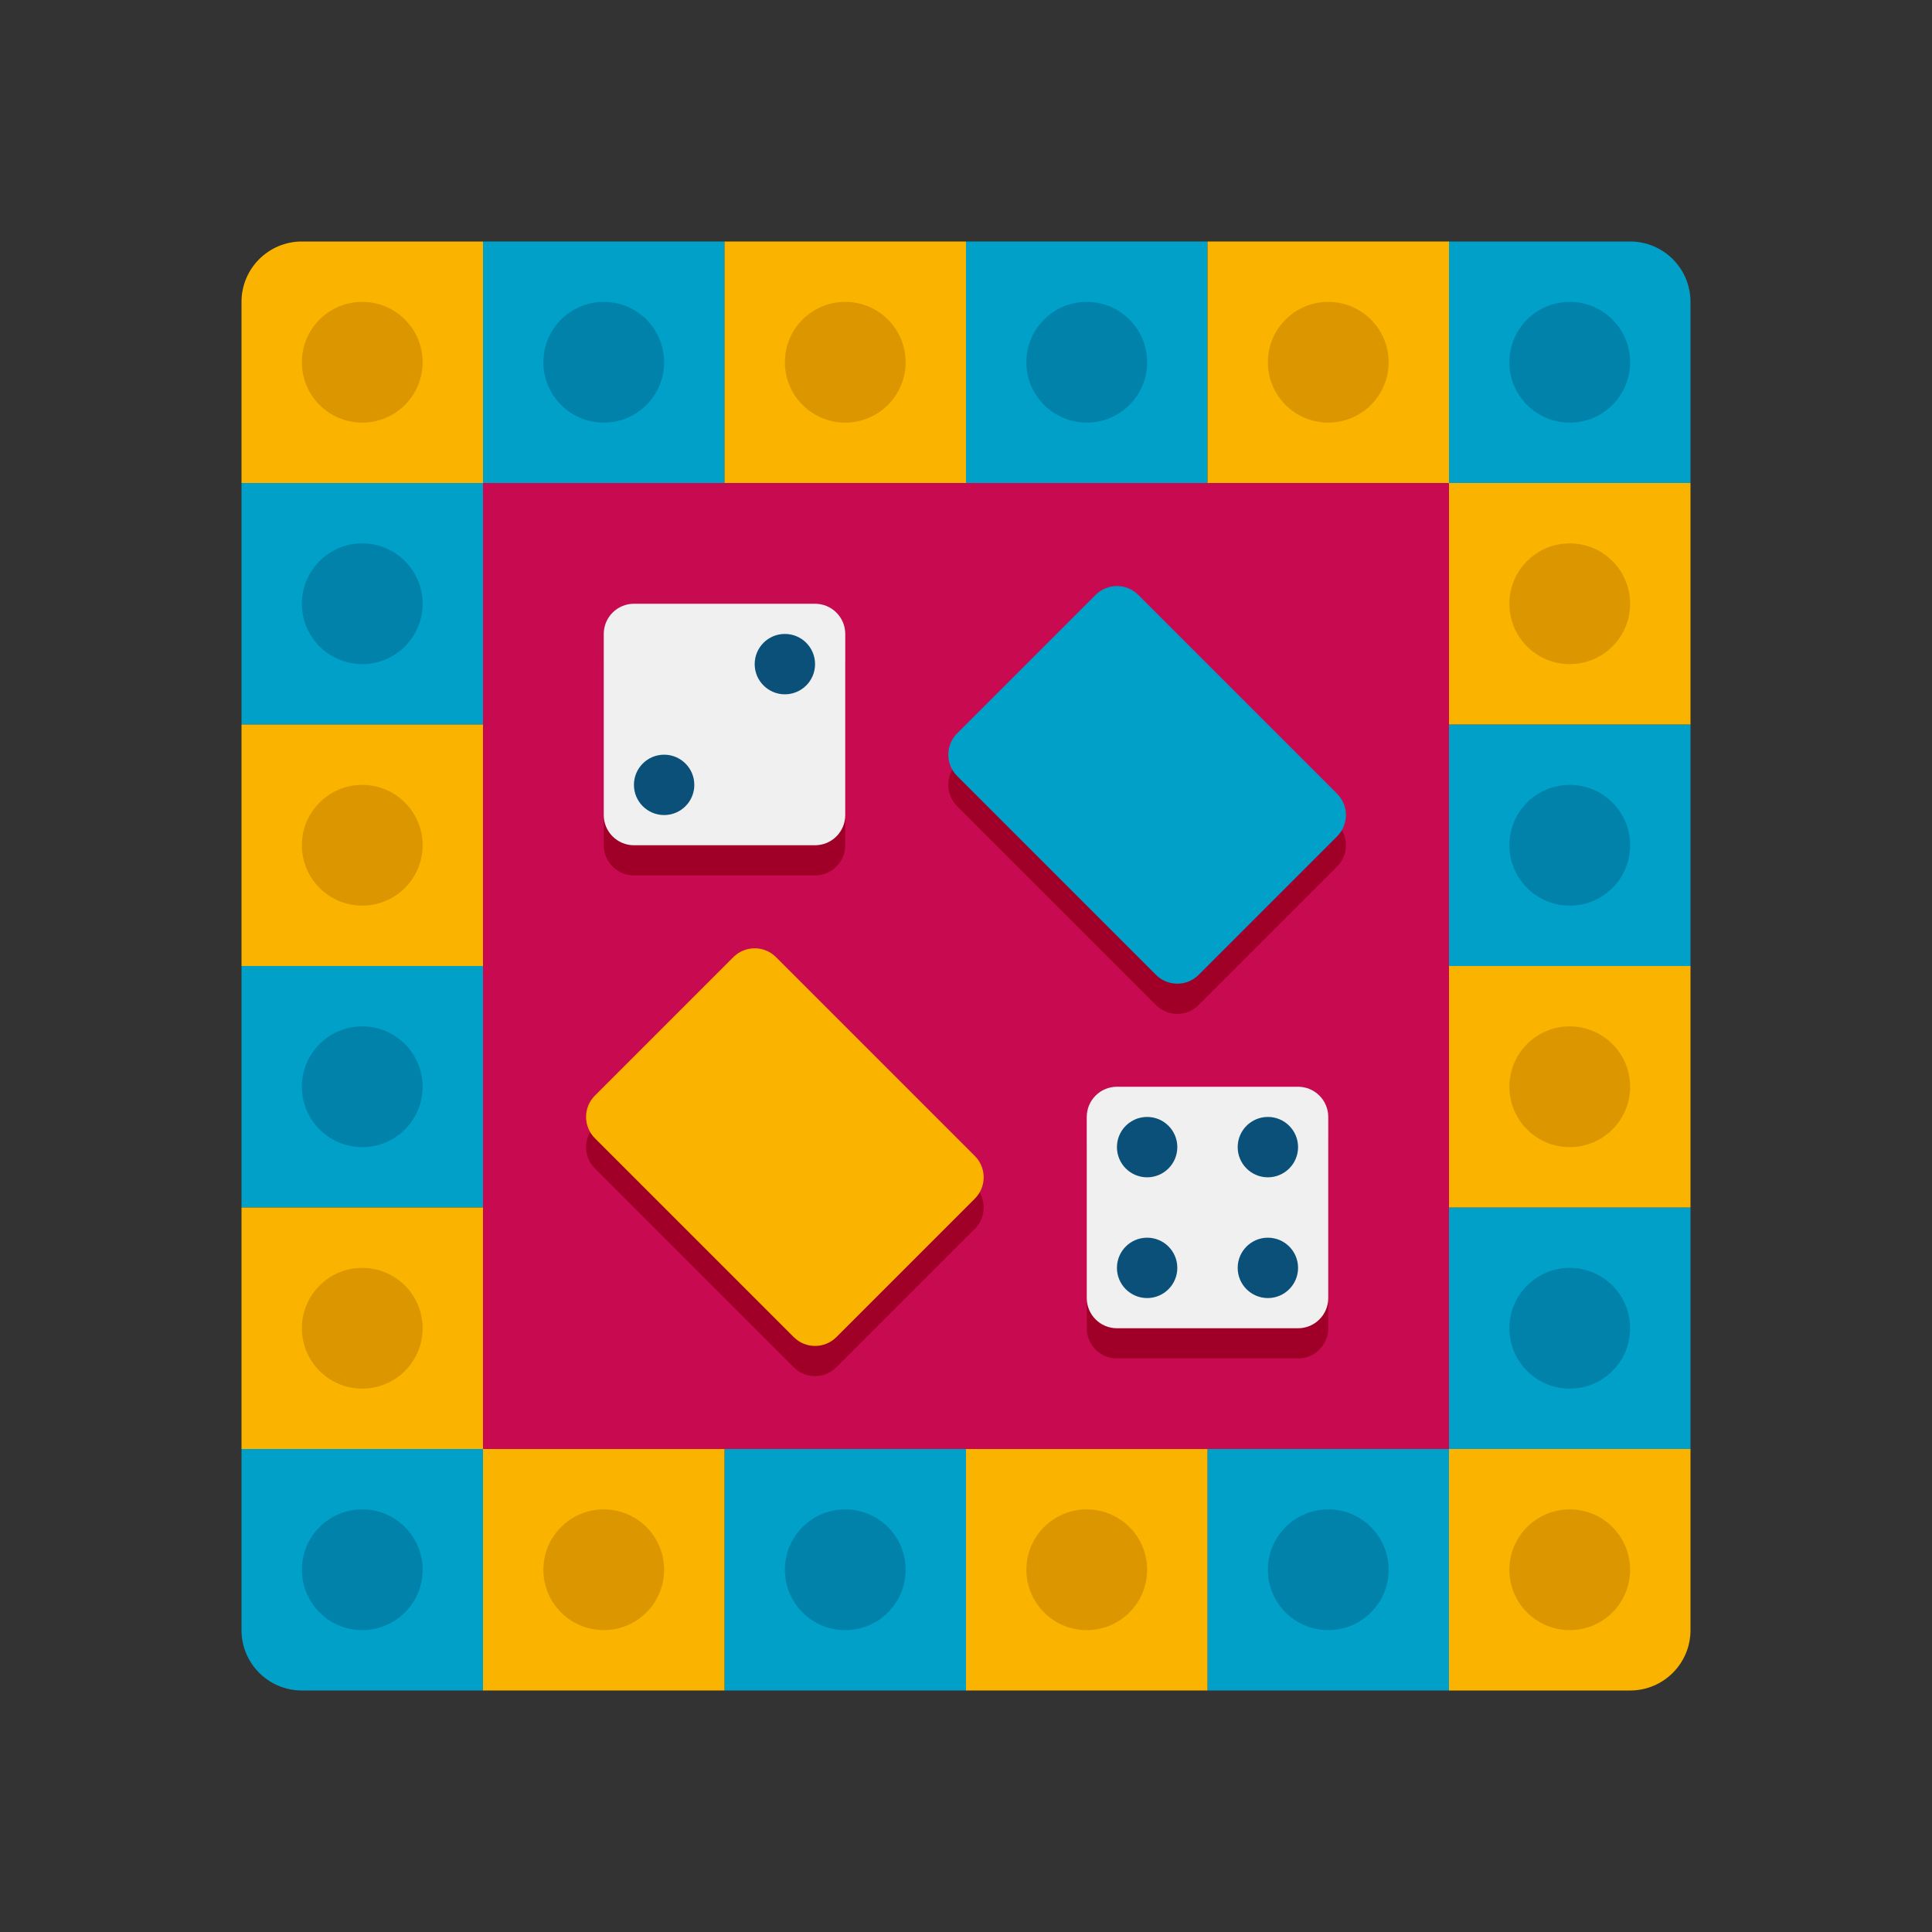 <svg enable-background="new 0 0 64 64" height="512" viewBox="0 0 64 64" width="512" xmlns="http://www.w3.org/2000/svg"><rect x="0" y="0" width="64" height="64" fill="#333333" stroke="none"/><g id="Icons"><g><g><path d="m16 16h32v32h-32z" fill="#c80a50"/></g><g><path d="m27 29h-6c-.552 0-1-.448-1-1v-6c0-.552.448-1 1-1h6c.552 0 1 .448 1 1v6c0 .552-.448 1-1 1z" fill="#a00028"/></g><g><path d="m43 45h-6c-.552 0-1-.448-1-1v-6c0-.552.448-1 1-1h6c.552 0 1 .448 1 1v6c0 .552-.448 1-1 1z" fill="#a00028"/></g><g><path d="m16 16h-8v-6c0-1.105.895-2 2-2h6z" fill="#fab400"/></g><g><path d="m16 8h8v8h-8z" fill="#00a0c8"/></g><g><path d="m32 8h8v8h-8z" fill="#00a0c8"/></g><g><path d="m24 8h8v8h-8z" fill="#fab400"/></g><g><path d="m40 8h8v8h-8z" fill="#fab400"/></g><g><path d="m40 48h8v8h-8z" fill="#00a0c8" transform="matrix(-1 0 0 -1 88 104)"/></g><g><path d="m24 48h8v8h-8z" fill="#00a0c8" transform="matrix(-1 0 0 -1 56 104)"/></g><g><path d="m32 48h8v8h-8z" fill="#fab400" transform="matrix(-1 0 0 -1 72 104)"/></g><g><path d="m16 48h8v8h-8z" fill="#fab400" transform="matrix(-1 0 0 -1 40 104)"/></g><g><path d="m8 16h8v8h-8z" fill="#00a0c8" transform="matrix(0 1 -1 0 32 8)"/></g><g><path d="m8 32h8v8h-8z" fill="#00a0c8" transform="matrix(0 1 -1 0 48 24)"/></g><g><path d="m8 24h8v8h-8z" fill="#fab400" transform="matrix(0 1 -1 0 40 16)"/></g><g><path d="m8 40h8v8h-8z" fill="#fab400" transform="matrix(0 1 -1 0 56 32)"/></g><g><path d="m48 40h8v8h-8z" fill="#00a0c8" transform="matrix(0 -1 1 0 8 96)"/></g><g><path d="m48 24h8v8h-8z" fill="#00a0c8" transform="matrix(0 -1 1 0 24 80)"/></g><g><path d="m48 32h8v8h-8z" fill="#fab400" transform="matrix(0 -1 1 0 16 88)"/></g><g><path d="m48 16h8v8h-8z" fill="#fab400" transform="matrix(0 -1 1 0 32 72)"/></g><g><path d="m54 56h-6v-8h8v6c0 1.105-.895 2-2 2z" fill="#fab400"/></g><g><path d="m56 16h-8v-8h6c1.105 0 2 .895 2 2z" fill="#00a0c8"/></g><g><path d="m16 56h-6c-1.105 0-2-.895-2-2v-6h8z" fill="#00a0c8"/></g><g><circle cx="12" cy="52" fill="#0082aa" r="2"/></g><g><circle cx="12" cy="36" fill="#0082aa" r="2"/></g><g><circle cx="12" cy="20" fill="#0082aa" r="2"/></g><g><circle cx="52" cy="44" fill="#0082aa" r="2"/></g><g><circle cx="52" cy="28" fill="#0082aa" r="2"/></g><g><circle cx="20" cy="12" fill="#0082aa" r="2"/></g><g><circle cx="12" cy="12" fill="#dc9600" r="2"/></g><g><circle cx="28" cy="12" fill="#dc9600" r="2"/></g><g><circle cx="44" cy="12" fill="#dc9600" r="2"/></g><g><circle cx="20" cy="52" fill="#dc9600" r="2"/></g><g><circle cx="36" cy="52" fill="#dc9600" r="2"/></g><g><circle cx="52" cy="52" fill="#dc9600" r="2"/></g><g><circle cx="12" cy="44" fill="#dc9600" r="2"/></g><g><circle cx="12" cy="28" fill="#dc9600" r="2"/></g><g><circle cx="52" cy="36" fill="#dc9600" r="2"/></g><g><circle cx="52" cy="20" fill="#dc9600" r="2"/></g><g><circle cx="36" cy="12" fill="#0082aa" r="2"/></g><g><circle cx="28" cy="52" fill="#0082aa" r="2"/></g><g><circle cx="44" cy="52" fill="#0082aa" r="2"/></g><g><circle cx="52" cy="12" fill="#0082aa" r="2"/></g><g><g><path d="m27 28h-6c-.552 0-1-.448-1-1v-6c0-.552.448-1 1-1h6c.552 0 1 .448 1 1v6c0 .552-.448 1-1 1z" fill="#f0f0f0"/></g><g><circle cx="26" cy="22" fill="#0a5078" r="1"/></g><g><circle cx="22" cy="26" fill="#0a5078" r="1"/></g></g><g><g><path d="m43 44h-6c-.552 0-1-.448-1-1v-6c0-.552.448-1 1-1h6c.552 0 1 .448 1 1v6c0 .552-.448 1-1 1z" fill="#f0f0f0"/></g><g><circle cx="42" cy="38" fill="#0a5078" r="1"/></g><g><circle cx="38" cy="42" fill="#0a5078" r="1"/></g><g><circle cx="38" cy="38" fill="#0a5078" r="1"/></g><g><circle cx="42" cy="42" fill="#0a5078" r="1"/></g></g><g><path d="m44.293 28.707-4.586 4.586c-.391.391-1.024.391-1.414 0l-6.586-6.586c-.391-.391-.391-1.024 0-1.414l4.586-4.586c.391-.391 1.024-.391 1.414 0l6.586 6.586c.39.39.39 1.024 0 1.414z" fill="#a00028"/></g><g><path d="m32.293 40.707-4.586 4.586c-.391.391-1.024.391-1.414 0l-6.586-6.586c-.391-.391-.391-1.024 0-1.414l4.586-4.586c.391-.391 1.024-.391 1.414 0l6.586 6.586c.39.39.39 1.024 0 1.414z" fill="#a00028"/></g><g><path d="m44.293 27.707-4.586 4.586c-.391.391-1.024.391-1.414 0l-6.586-6.586c-.391-.391-.391-1.024 0-1.414l4.586-4.586c.391-.391 1.024-.391 1.414 0l6.586 6.586c.39.39.39 1.024 0 1.414z" fill="#00a0c8"/></g><g><path d="m32.293 39.707-4.586 4.586c-.391.391-1.024.391-1.414 0l-6.586-6.586c-.391-.391-.391-1.024 0-1.414l4.586-4.586c.391-.391 1.024-.391 1.414 0l6.586 6.586c.39.39.39 1.024 0 1.414z" fill="#fab400"/></g></g></g></svg>